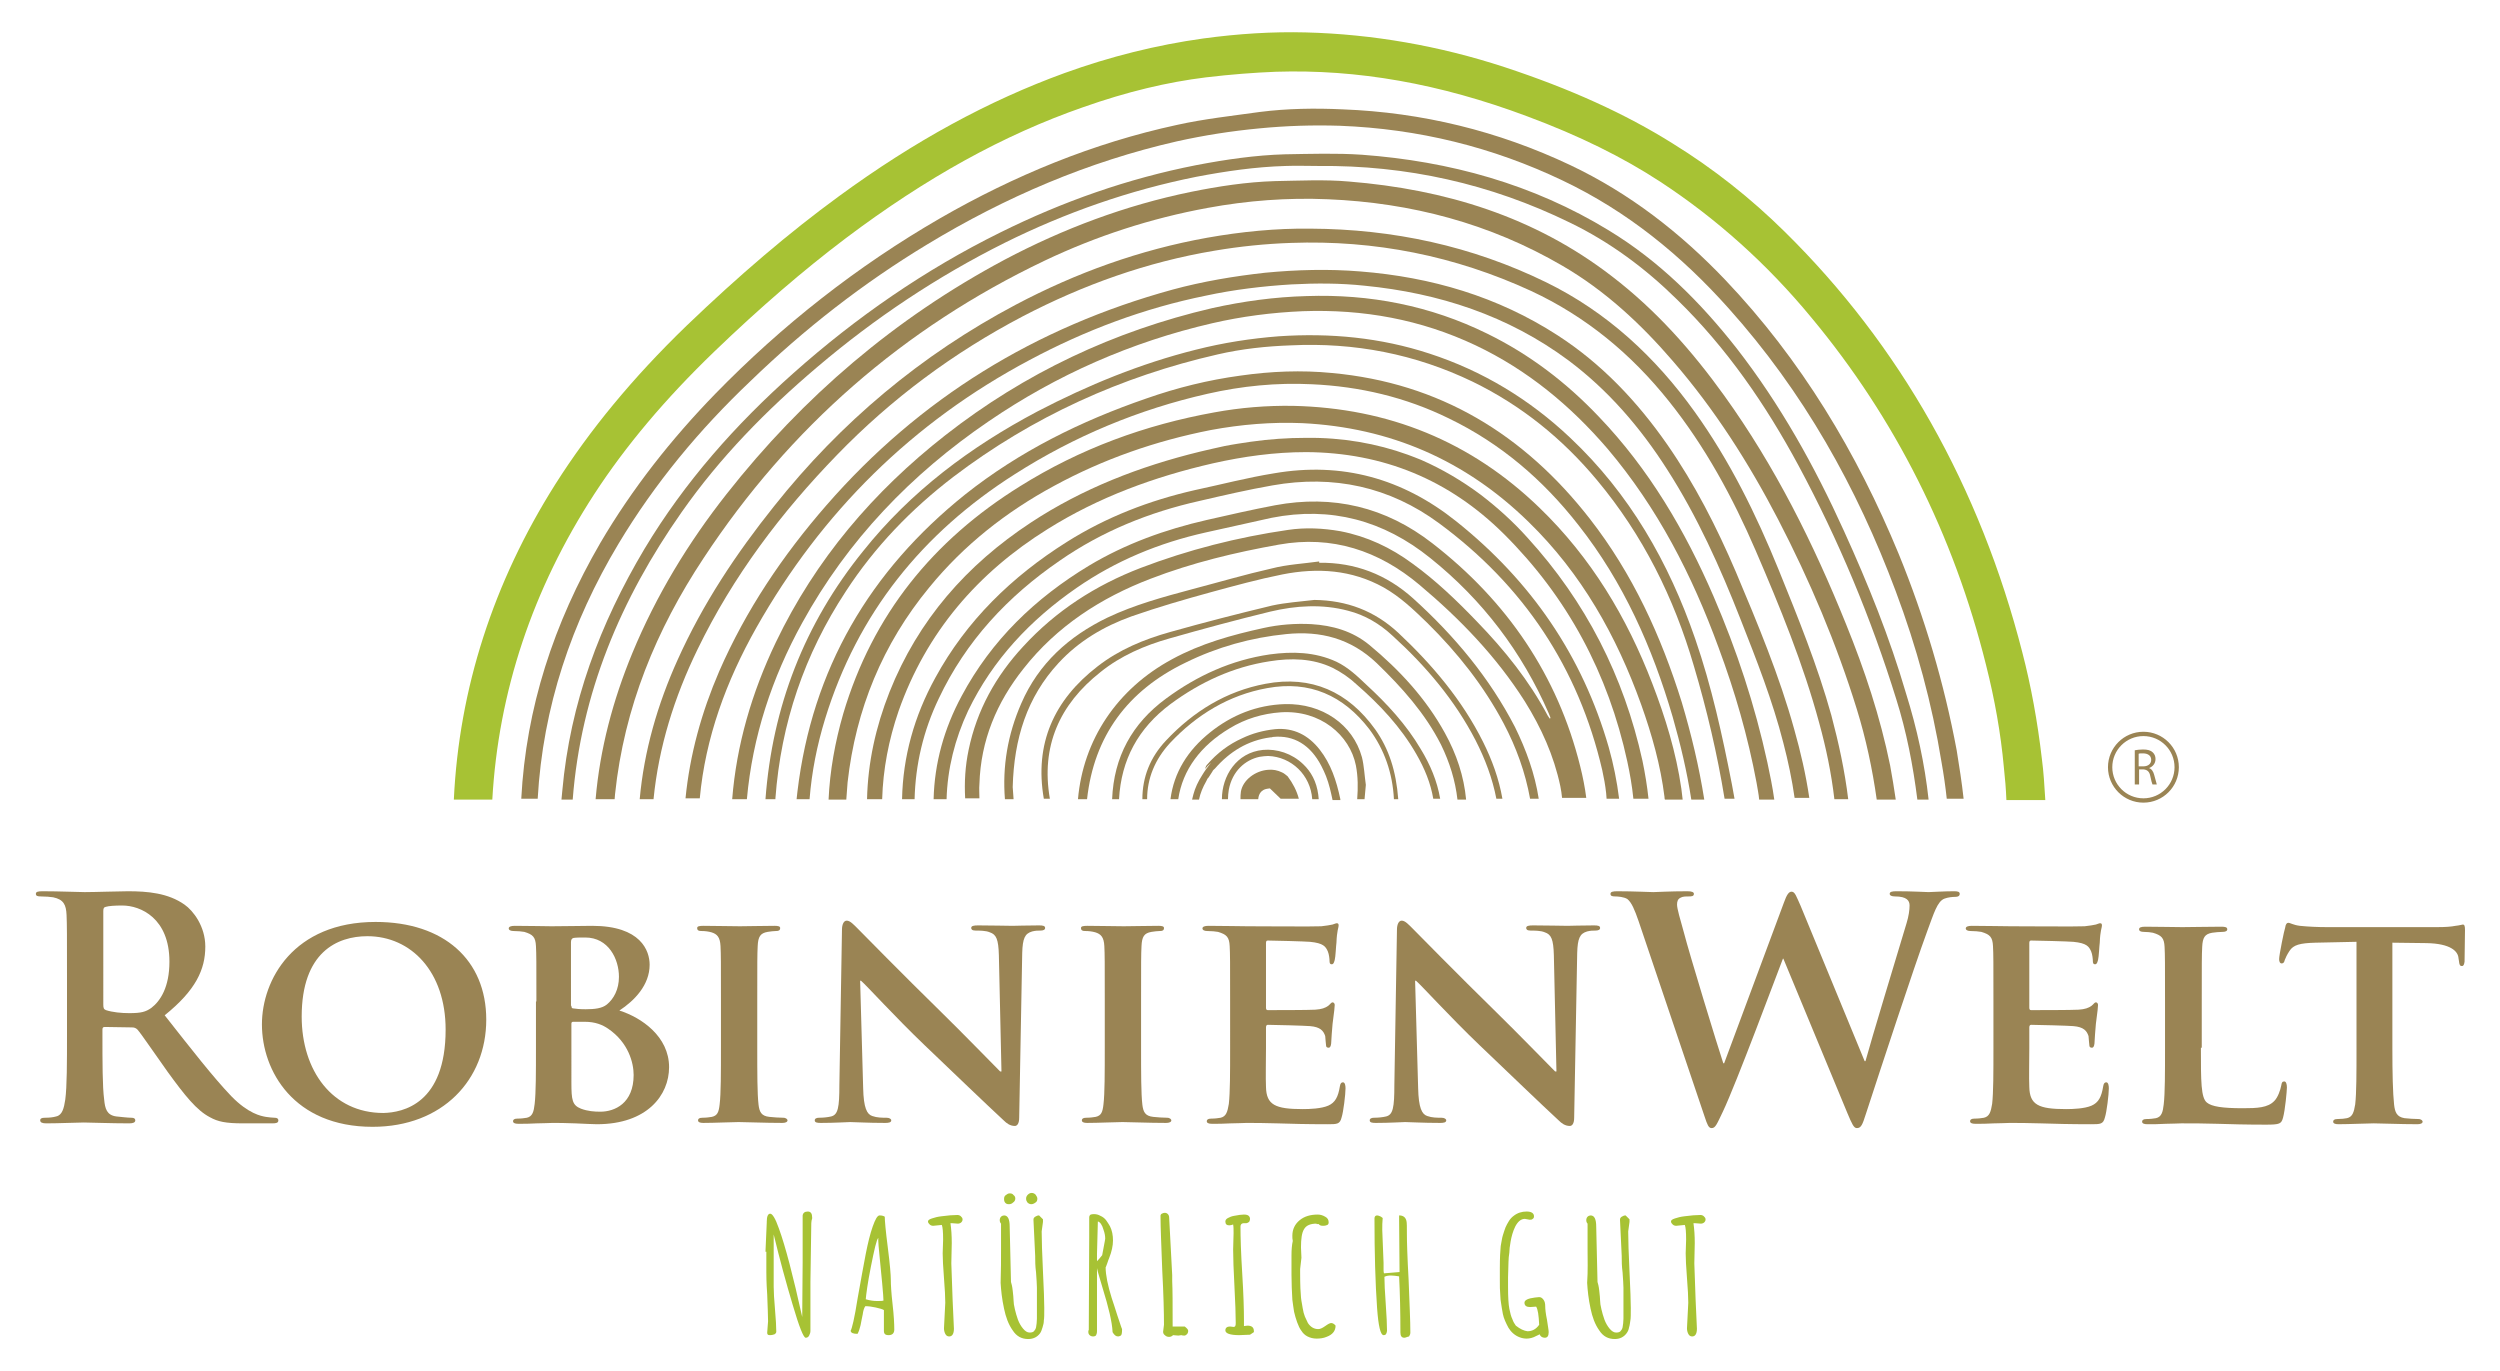 <?xml version="1.0" encoding="utf-8"?>
<!-- Generator: Adobe Illustrator 25.0.0, SVG Export Plug-In . SVG Version: 6.00 Build 0)  -->
<svg xmlns="http://www.w3.org/2000/svg" xmlns:xlink="http://www.w3.org/1999/xlink" version="1.1" id="Ebene_1" x="0px" y="0px" viewBox="0 0 578.4 317.3" enable-background="new 0 0 578.4 317.3" xml:space="preserve" x-wepsymp-responsive-width="2560" x-wepsymp-responsive-height="1404.371">
<g>
	<path fill="#9A8454" d="M15.5,226.8c0-10.8,0-12.8-0.1-15.1c-0.1-2.4-0.7-3.6-3.1-4.1c-0.6-0.1-1.8-0.2-2.8-0.2   c-0.8,0-1.2-0.1-1.2-0.6c0-0.5,0.5-0.6,1.6-0.6c3.8,0,8.3,0.2,9.7,0.2c2.4,0,7.8-0.2,10-0.2c4.5,0,9.3,0.4,13.1,3.1   c2,1.4,4.8,5,4.8,9.7c0,5.3-2.2,10.1-9.4,15.9c6.3,8,11.2,14.3,15.4,18.7c4,4.1,6.9,4.6,8,4.8c0.8,0.1,1.4,0.2,2,0.2   c0.6,0,0.9,0.2,0.9,0.6c0,0.6-0.5,0.7-1.4,0.7h-6.8c-4,0-5.8-0.4-7.6-1.4c-3.1-1.6-5.8-5-9.8-10.5c-2.8-3.9-6.1-8.8-7-9.8   c-0.4-0.4-0.8-0.5-1.3-0.5l-6.2-0.1c-0.4,0-0.6,0.1-0.6,0.6v1c0,6.6,0,12.2,0.4,15.2c0.2,2.1,0.6,3.6,2.8,3.9   c1.1,0.1,2.6,0.3,3.5,0.3c0.6,0,0.9,0.2,0.9,0.6c0,0.5-0.5,0.7-1.4,0.7c-4.1,0-9.4-0.2-10.5-0.2c-1.4,0-5.8,0.2-8.7,0.2   c-0.9,0-1.4-0.2-1.4-0.7c0-0.4,0.3-0.6,1.1-0.6c1.1,0,1.9-0.1,2.6-0.3c1.4-0.3,1.8-1.9,2.1-3.9c0.4-3,0.4-8.6,0.4-15.2V226.8z    M23.9,232.4c0,0.8,0.1,1.1,0.6,1.3c1.5,0.5,3.6,0.7,5.4,0.7c2.8,0,3.8-0.3,5.1-1.2c2.1-1.6,4.2-4.8,4.2-10.7   c0-10.1-6.7-13-10.9-13c-1.8,0-3.1,0.1-3.8,0.3c-0.5,0.1-0.6,0.4-0.6,1V232.4z"/>
	<path fill="#9A8454" d="M60.6,237c0-10.3,7.3-23.7,26.3-23.7c15.8,0,25.6,8.8,25.6,22.6c0,13.9-10.1,24.8-26.3,24.8   C68,260.7,60.6,247.8,60.6,237z M103.1,238.2c0-13.4-8-21.6-18.1-21.6c-7,0-15.2,3.7-15.2,18.6c0,12.5,7.1,22.3,18.9,22.3   C93.2,257.4,103.1,255.4,103.1,238.2z"/>
	<path fill="#9A8454" d="M124.1,231.7c0-9.2,0-10.9-0.1-12.8c-0.1-2.1-0.7-2.7-2.7-3.3c-0.5-0.1-1.6-0.2-2.5-0.2   c-0.6,0-1.1-0.2-1.1-0.6c0-0.4,0.5-0.6,1.4-0.6c3.3,0,7.3,0.1,8.5,0.1c3.1,0,7.3-0.1,9.4-0.1c11.3,0,13.3,5.8,13.3,9   c0,4.7-3.5,8.3-7,10.6c5.1,1.6,11.5,6,11.5,13.1c0,6.5-5.1,13.2-16.7,13.2c-0.7,0-2.8-0.1-5-0.2c-2.1-0.1-4.3-0.1-5.3-0.1   c-0.7,0-2.1,0.1-3.6,0.1c-1.5,0.1-3.1,0.1-4.3,0.1c-0.8,0-1.2-0.2-1.2-0.6c0-0.3,0.2-0.6,1-0.6c0.9,0,1.6-0.1,2.2-0.2   c1.3-0.3,1.6-1.4,1.8-3.2c0.3-2.6,0.3-7.3,0.3-12.9V231.7z M132.2,232.7c0,0.5,0.2,0.6,0.4,0.6c0.6,0.1,1.5,0.2,2.9,0.2   c2.1,0,3.8-0.2,4.9-1.1c1.6-1.3,2.8-3.5,2.8-6.4c0-4.1-2.4-9.1-7.8-9.1c-0.9,0-2.1,0-2.7,0.1c-0.4,0.1-0.6,0.4-0.6,1V232.7z    M132.2,250.5c0,4,0.2,5.2,2.2,6c1.6,0.6,3.1,0.7,4.5,0.7c3.3,0,7.7-1.9,7.7-8.5c0-2.8-1.2-7.5-5.9-10.7c-1.3-0.9-3-1.6-5.4-1.6   h-2.7c-0.2,0-0.4,0.1-0.4,0.4V250.5z"/>
	<path fill="#9A8454" d="M166.8,231.7c0-9.2,0-10.9-0.1-12.8c-0.1-2.1-0.8-2.8-2.1-3.2c-0.7-0.2-1.5-0.3-2.3-0.3c-0.6,0-1-0.1-1-0.7   c0-0.4,0.5-0.5,1.5-0.5c2.3,0,6.6,0.1,8.4,0.1c1.6,0,5.6-0.1,8-0.1c0.8,0,1.3,0.1,1.3,0.5c0,0.6-0.4,0.7-1,0.7   c-0.6,0-1.1,0.1-1.9,0.2c-1.7,0.3-2.2,1.1-2.3,3.3c-0.1,1.9-0.1,3.6-0.1,12.8v10.7c0,5.8,0,10.7,0.3,13.2c0.2,1.6,0.6,2.6,2.5,2.8   c0.9,0.1,2.3,0.2,3.2,0.2c0.7,0,1,0.4,1,0.6c0,0.4-0.5,0.6-1.2,0.6c-4.1,0-8.4-0.2-10.1-0.2c-1.4,0-5.7,0.2-8.2,0.2   c-0.8,0-1.2-0.2-1.2-0.6c0-0.3,0.2-0.6,1-0.6c0.9,0,1.6-0.1,2.2-0.2c1.3-0.3,1.6-1.1,1.8-2.9c0.3-2.5,0.3-7.3,0.3-13.2V231.7z"/>
	<path fill="#9A8454" d="M199.7,251.7c0.1,4.7,0.9,6.1,2.1,6.5c1.1,0.4,2.3,0.4,3.3,0.4c0.7,0,1.1,0.3,1.1,0.6   c0,0.5-0.6,0.6-1.4,0.6c-4.1,0-7-0.2-8.1-0.2c-0.6,0-3.6,0.2-6.8,0.2c-0.9,0-1.4-0.1-1.4-0.6c0-0.4,0.4-0.6,1-0.6   c0.9,0,2-0.1,2.8-0.3c1.6-0.4,1.9-2.1,1.9-7.3l0.6-35.9c0-1.2,0.4-2.1,1.1-2.1c0.8,0,1.6,0.9,2.7,2c0.8,0.8,10.2,10.4,19.3,19.3   c4.3,4.2,12.6,12.7,13.5,13.6h0.3l-0.6-26.9c-0.1-3.7-0.6-4.8-2.1-5.3c-0.9-0.4-2.4-0.4-3.3-0.4c-0.8,0-1-0.3-1-0.6   c0-0.5,0.6-0.6,1.6-0.6c3.3,0,6.6,0.1,8,0.1c0.7,0,3.1-0.1,6.1-0.1c0.9,0,1.4,0.1,1.4,0.6c0,0.4-0.4,0.6-1.1,0.6   c-0.6,0-1.1,0-1.9,0.2c-1.7,0.5-2.2,1.6-2.3,5l-0.7,38.1c0,1.4-0.5,1.9-1,1.9c-1.1,0-1.9-0.6-2.6-1.3c-3.9-3.6-11.7-11.1-18.3-17.4   c-6.8-6.5-13.5-13.9-14.7-14.9H199L199.7,251.7z"/>
	<path fill="#9A8454" d="M255.6,231.7c0-9.2,0-10.9-0.1-12.8c-0.1-2.1-0.8-2.8-2.1-3.2c-0.7-0.2-1.5-0.3-2.3-0.3c-0.6,0-1-0.1-1-0.7   c0-0.4,0.5-0.5,1.5-0.5c2.3,0,6.6,0.1,8.4,0.1c1.6,0,5.6-0.1,8-0.1c0.8,0,1.3,0.1,1.3,0.5c0,0.6-0.4,0.7-1,0.7   c-0.6,0-1.1,0.1-1.9,0.2c-1.7,0.3-2.2,1.1-2.3,3.3c-0.1,1.9-0.1,3.6-0.1,12.8v10.7c0,5.8,0,10.7,0.3,13.2c0.2,1.6,0.6,2.6,2.5,2.8   c0.9,0.1,2.3,0.2,3.2,0.2c0.7,0,1,0.4,1,0.6c0,0.4-0.5,0.6-1.2,0.6c-4.1,0-8.4-0.2-10.1-0.2c-1.4,0-5.7,0.2-8.2,0.2   c-0.8,0-1.2-0.2-1.2-0.6c0-0.3,0.2-0.6,1-0.6c0.9,0,1.6-0.1,2.2-0.2c1.3-0.3,1.6-1.1,1.8-2.9c0.3-2.5,0.3-7.3,0.3-13.2V231.7z"/>
	<path fill="#9A8454" d="M284.6,231.7c0-9.2,0-10.9-0.1-12.8c-0.1-2.1-0.7-2.7-2.7-3.3c-0.5-0.1-1.6-0.2-2.5-0.2   c-0.6,0-1.1-0.2-1.1-0.6c0-0.4,0.5-0.6,1.4-0.6c3.3,0,7.3,0.1,9,0.1c2,0,15.9,0.1,17.1,0c1.1-0.1,2.1-0.3,2.6-0.4   c0.4-0.1,0.7-0.3,1-0.3c0.4,0,0.4,0.3,0.4,0.6c0,0.4-0.4,1.1-0.5,3.9c-0.1,0.6-0.2,3.3-0.4,4c-0.1,0.3-0.2,1-0.7,1   c-0.4,0-0.5-0.3-0.5-0.8c0-0.4-0.1-1.5-0.4-2.2c-0.5-1.1-1-1.9-4.1-2.2c-1.1-0.1-8.5-0.3-9.8-0.3c-0.3,0-0.4,0.2-0.4,0.6v14.9   c0,0.4,0.1,0.6,0.4,0.6c1.4,0,9.5,0,11-0.1c1.5-0.1,2.3-0.4,3-0.9c0.5-0.4,0.7-0.8,1-0.8c0.3,0,0.5,0.3,0.5,0.6   c0,0.4-0.1,1.4-0.5,4.4c-0.1,1.2-0.3,3.6-0.3,4.1c0,0.5-0.1,1.4-0.6,1.4c-0.4,0-0.6-0.2-0.6-0.5c-0.1-0.6-0.1-1.4-0.2-2.2   c-0.4-1.2-1.1-2.1-3.5-2.3c-1.1-0.1-8.3-0.3-9.8-0.3c-0.3,0-0.4,0.3-0.4,0.6v4.8c0,2.1-0.1,7.2,0,9c0.1,4.1,2.1,5.1,8.5,5.1   c1.6,0,4.3-0.1,5.9-0.8c1.6-0.7,2.3-2,2.7-4.5c0.1-0.6,0.3-0.9,0.7-0.9c0.5,0,0.6,0.8,0.6,1.4c0,1.4-0.5,5.5-0.9,6.7   c-0.4,1.6-1,1.6-3.3,1.6c-4.7,0-8.5-0.1-11.5-0.2c-3.1-0.1-5.4-0.1-7.3-0.1c-0.7,0-2.1,0.1-3.6,0.1c-1.5,0.1-3.1,0.1-4.3,0.1   c-0.8,0-1.2-0.2-1.2-0.6c0-0.3,0.2-0.6,1-0.6c0.9,0,1.6-0.1,2.2-0.2c1.3-0.3,1.6-1.4,1.9-3.2c0.3-2.6,0.3-7.3,0.3-12.9V231.7z"/>
	<path fill="#9A8454" d="M328.1,251.7c0.1,4.7,0.9,6.1,2.1,6.5c1.1,0.4,2.3,0.4,3.3,0.4c0.7,0,1.1,0.3,1.1,0.6   c0,0.5-0.6,0.6-1.4,0.6c-4.1,0-7-0.2-8.1-0.2c-0.6,0-3.6,0.2-6.8,0.2c-0.9,0-1.4-0.1-1.4-0.6c0-0.4,0.4-0.6,1-0.6   c0.9,0,2-0.1,2.8-0.3c1.6-0.4,1.9-2.1,1.9-7.3l0.6-35.9c0-1.2,0.4-2.1,1.1-2.1c0.8,0,1.6,0.9,2.7,2c0.8,0.8,10.2,10.4,19.3,19.3   c4.3,4.2,12.6,12.7,13.5,13.6h0.3l-0.6-26.9c-0.1-3.7-0.6-4.8-2.1-5.3c-0.9-0.4-2.4-0.4-3.3-0.4c-0.8,0-1-0.3-1-0.6   c0-0.5,0.6-0.6,1.6-0.6c3.3,0,6.6,0.1,8,0.1c0.7,0,3.1-0.1,6.1-0.1c0.9,0,1.4,0.1,1.4,0.6c0,0.4-0.4,0.6-1.1,0.6   c-0.6,0-1.1,0-1.9,0.2c-1.7,0.5-2.2,1.6-2.3,5l-0.7,38.1c0,1.4-0.5,1.9-1,1.9c-1.1,0-1.9-0.6-2.6-1.3c-3.9-3.6-11.7-11.1-18.3-17.4   c-6.8-6.5-13.5-13.9-14.7-14.9h-0.2L328.1,251.7z"/>
	<path fill="#9A8454" d="M379.1,213.1c-0.9-2.6-1.6-4.3-2.6-5.1c-0.8-0.5-2.2-0.6-2.8-0.6c-0.7,0-1.1-0.1-1.1-0.6   c0-0.5,0.6-0.6,1.6-0.6c3.7,0,7.6,0.2,8.3,0.2s3.8-0.2,7.9-0.2c1,0,1.5,0.2,1.5,0.6c0,0.6-0.6,0.6-1.3,0.6c-0.6,0-1.3,0-1.8,0.3   c-0.6,0.3-0.8,0.8-0.8,1.6c0,0.9,0.7,3.3,1.6,6.5c1.2,4.7,7.8,26.3,9.1,30.2h0.2l13.8-37.1c0.7-2,1.2-2.6,1.8-2.6   c0.8,0,1.1,1.1,2.1,3.3l14.8,35.9h0.2c1.3-4.8,7-23.6,9.5-31.9c0.5-1.6,0.7-3.1,0.7-4.1c0-1.1-0.6-2.1-3.4-2.1   c-0.7,0-1.2-0.2-1.2-0.6c0-0.5,0.6-0.6,1.6-0.6c3.8,0,6.8,0.2,7.4,0.2c0.5,0,3.6-0.2,5.9-0.2c0.8,0,1.3,0.1,1.3,0.6   c0,0.5-0.4,0.7-1,0.7c-0.7,0-1.7,0.1-2.5,0.4c-1.7,0.6-2.5,3.5-4,7.5c-3.3,9-10.7,31.6-14.2,42.3c-0.8,2.5-1.1,3.3-2.1,3.3   c-0.7,0-1.1-0.9-2.2-3.5l-14.8-35.7h-0.1c-1.4,3.6-10.8,28.9-13.9,35.4c-1.4,2.9-1.7,3.8-2.6,3.8c-0.7,0-1-0.8-1.6-2.6L379.1,213.1   z"/>
	<path fill="#9A8454" d="M461.2,231.7c0-9.2,0-10.9-0.1-12.8c-0.1-2.1-0.7-2.7-2.7-3.3c-0.5-0.1-1.6-0.2-2.5-0.2   c-0.6,0-1.1-0.2-1.1-0.6c0-0.4,0.5-0.6,1.4-0.6c3.3,0,7.3,0.1,9,0.1c2,0,15.9,0.1,17.1,0c1.1-0.1,2.1-0.3,2.6-0.4   c0.4-0.1,0.7-0.3,1-0.3c0.4,0,0.4,0.3,0.4,0.6c0,0.4-0.4,1.1-0.5,3.9c-0.1,0.6-0.2,3.3-0.4,4c-0.1,0.3-0.2,1-0.7,1   c-0.4,0-0.5-0.3-0.5-0.8c0-0.4-0.1-1.5-0.4-2.2c-0.5-1.1-1-1.9-4.1-2.2c-1.1-0.1-8.5-0.3-9.8-0.3c-0.3,0-0.4,0.2-0.4,0.6v14.9   c0,0.4,0.1,0.6,0.4,0.6c1.4,0,9.5,0,11-0.1c1.5-0.1,2.3-0.4,3-0.9c0.5-0.4,0.7-0.8,1-0.8c0.3,0,0.5,0.3,0.5,0.6   c0,0.4-0.1,1.4-0.5,4.4c-0.1,1.2-0.3,3.6-0.3,4.1c0,0.5-0.1,1.4-0.6,1.4c-0.4,0-0.6-0.2-0.6-0.5c-0.1-0.6-0.1-1.4-0.2-2.2   c-0.4-1.2-1.1-2.1-3.5-2.3c-1.1-0.1-8.3-0.3-9.8-0.3c-0.3,0-0.4,0.3-0.4,0.6v4.8c0,2.1-0.1,7.2,0,9c0.1,4.1,2.1,5.1,8.5,5.1   c1.6,0,4.3-0.1,5.9-0.8c1.6-0.7,2.3-2,2.7-4.5c0.1-0.6,0.3-0.9,0.7-0.9c0.5,0,0.6,0.8,0.6,1.4c0,1.4-0.5,5.5-0.9,6.7   c-0.4,1.6-1,1.6-3.3,1.6c-4.7,0-8.5-0.1-11.5-0.2c-3.1-0.1-5.4-0.1-7.3-0.1c-0.7,0-2.1,0.1-3.6,0.1c-1.5,0.1-3.1,0.1-4.3,0.1   c-0.8,0-1.2-0.2-1.2-0.6c0-0.3,0.2-0.6,1-0.6c0.9,0,1.6-0.1,2.2-0.2c1.3-0.3,1.6-1.4,1.9-3.2c0.3-2.6,0.3-7.3,0.3-12.9V231.7z"/>
	<path fill="#9A8454" d="M509.2,242.4c0,7.8,0,11.6,1.4,12.7c1.1,0.9,3.5,1.3,8.3,1.3c3.3,0,5.8-0.1,7.3-1.7   c0.8-0.8,1.4-2.5,1.6-3.6c0.1-0.6,0.2-0.9,0.7-0.9c0.4,0,0.6,0.6,0.6,1.4c0,0.7-0.4,5.2-0.9,7c-0.4,1.4-0.7,1.6-4,1.6   c-4.5,0-8.1-0.1-11.2-0.2c-3.1-0.1-5.8-0.1-8.3-0.1c-0.7,0-2.1,0.1-3.6,0.1c-1.5,0.1-3.1,0.1-4.3,0.1c-0.8,0-1.2-0.2-1.2-0.6   c0-0.3,0.2-0.6,1-0.6c0.9,0,1.6-0.1,2.2-0.2c1.3-0.3,1.6-1.4,1.8-3.2c0.3-2.6,0.3-7.3,0.3-12.9v-10.7c0-9.2,0-10.9-0.1-12.8   c-0.1-2.1-0.7-2.7-2.7-3.3c-0.5-0.1-1.3-0.2-2.1-0.2c-0.7,0-1.1-0.2-1.1-0.6c0-0.4,0.4-0.6,1.4-0.6c2.9,0,6.9,0.1,8.6,0.1   c1.5,0,6.6-0.1,9-0.1c0.9,0,1.4,0.1,1.4,0.6c0,0.4-0.4,0.6-1.1,0.6c-0.7,0-1.7,0.1-2.4,0.2c-1.7,0.3-2.2,1.1-2.3,3.3   c-0.1,1.9-0.1,3.6-0.1,12.8V242.4z"/>
	<path fill="#9A8454" d="M545,217.9l-9.3,0.2c-3.6,0.1-5.1,0.5-6,1.9c-0.6,0.9-0.9,1.6-1.1,2.1c-0.1,0.5-0.3,0.8-0.7,0.8   c-0.4,0-0.6-0.4-0.6-1c0-1,1.2-6.8,1.4-7.3c0.1-0.8,0.4-1.1,0.7-1.1c0.5,0,1.1,0.5,2.7,0.7c1.9,0.2,4.2,0.3,6.3,0.3h25.4   c2,0,3.3-0.1,4.3-0.3c1-0.1,1.5-0.3,1.7-0.3c0.4,0,0.5,0.4,0.5,1.3c0,1.3-0.1,5.8-0.1,7.3c-0.1,0.6-0.2,1-0.6,1   c-0.5,0-0.6-0.3-0.7-1.2l-0.1-0.6c-0.1-1.6-1.8-3.4-7.4-3.5l-7.9-0.1v24.5c0,5.6,0.1,10.3,0.4,13c0.2,1.7,0.6,2.8,2.4,3.1   c0.9,0.1,2.3,0.2,3.2,0.2c0.7,0,1,0.4,1,0.6c0,0.4-0.5,0.6-1.2,0.6c-4.1,0-8.3-0.2-10.1-0.2c-1.4,0-5.7,0.2-8.2,0.2   c-0.8,0-1.2-0.2-1.2-0.6c0-0.3,0.2-0.6,1-0.6c0.9,0,1.7-0.1,2.2-0.2c1.3-0.3,1.6-1.4,1.9-3.2c0.3-2.6,0.3-7.3,0.3-12.9V217.9z"/>
</g>
<g>
	<path fill="#A7C234" d="M177.1,289.6l0.3-6.8v-0.2c0-1.2,0.3-1.8,0.8-1.8c0.5,0,1.2,1.1,2,3.4c1.5,4.1,3.3,11,5.4,20.5l0,0.2   l0.1-12.8v-10.9c0.1-0.6,0.5-0.9,1.2-0.9s1,0.5,1,1.4v0.2c-0.1,0.3-0.2,0.7-0.2,1.1l-0.2,13.6v11.3c0,0.4-0.1,0.7-0.3,1.1   c-0.2,0.4-0.5,0.5-0.8,0.5c-0.5,0-1.5-2.5-3-7.6c-1.5-5-3-10.5-4.4-16.3v12.1c0,1.2,0.1,2.9,0.3,5.2c0.2,2.3,0.3,4.1,0.3,5.2   c0,0.2-0.1,0.4-0.4,0.6c-0.3,0.1-0.6,0.2-1.1,0.2s-0.6-0.2-0.6-0.6l0.2-2.6c0-1.3-0.1-3.3-0.2-6.2c-0.2-2.9-0.2-4.6-0.2-5.2V289.6z   "/>
	<path fill="#A7C234" d="M205.6,308.9c-0.8,0-1.1-0.3-1.1-1v-4.8c-0.3-0.2-1-0.4-1.9-0.6s-1.7-0.3-2.4-0.3c-0.3,0.4-0.5,1.1-0.6,1.9   c-0.2,0.8-0.3,1.6-0.5,2.5c-0.2,0.8-0.4,1.5-0.7,2c-1,0-1.5-0.2-1.6-0.7c0.3-0.5,0.9-2.9,1.6-7.4c0.8-4.4,1.4-7.9,1.9-10.4   c0.5-2.5,1-4.6,1.6-6.3c0.6-1.7,1.1-2.6,1.6-2.6s0.9,0.1,1.2,0.3c0,0.9,0.2,3.2,0.7,7.1c0.5,3.9,0.7,6.4,0.7,7.5   c0,1.1,0.1,3,0.4,5.6c0.3,2.6,0.4,4.6,0.4,5.9C206.9,308.5,206.4,308.9,205.6,308.9z M204.1,296.9c-0.2-2.2-0.4-4.2-0.6-6.2   c-0.2-2-0.3-3.2-0.3-3.6s0-0.7,0-0.7c-0.4,0.4-0.9,2.6-1.7,6.6s-1.1,6.5-1.2,7.6c1,0.3,1.9,0.4,2.6,0.4s1.2,0,1.5-0.1   C204.4,300.4,204.3,299.1,204.1,296.9z"/>
	<path fill="#A7C234" d="M220.2,287.6l-0.1,4.7l0.3,8.5l0.3,6.6c0,1.2-0.4,1.8-1.1,1.8c-0.4,0-0.7-0.2-0.9-0.6   c-0.2-0.4-0.3-0.8-0.3-1.3l0.3-5.9c0-1.3-0.1-3.2-0.3-5.7c-0.2-2.6-0.3-4.5-0.3-5.7l0.1-3.2c0-1.8-0.1-2.9-0.3-3.4l-2,0.2   c-0.3,0-0.6-0.1-0.8-0.3c-0.2-0.2-0.4-0.4-0.4-0.7s0.3-0.5,0.9-0.7c0.6-0.2,1.3-0.4,2.2-0.5c1.5-0.2,2.7-0.3,3.7-0.3   c0.3,0,0.6,0.1,0.8,0.3c0.2,0.2,0.4,0.4,0.4,0.7c0,0.3-0.1,0.5-0.3,0.7c-0.2,0.2-0.5,0.3-0.8,0.3l-1.3-0.1c-0.2,0-0.3,0-0.4,0   C220.1,284.4,220.2,285.9,220.2,287.6z"/>
	<path fill="#A7C234" d="M231.6,288.9l0-5.8c-0.2-0.2-0.3-0.5-0.3-0.8c0-0.3,0.1-0.6,0.3-0.8c0.2-0.2,0.5-0.3,0.7-0.3   c0.9,0,1.3,0.9,1.3,2.6l0.3,12.8c0.1,0.3,0.3,1,0.4,2c0.1,1,0.2,1.7,0.2,2.3c0,0.5,0.1,1.2,0.3,2c0.2,0.8,0.4,1.6,0.7,2.4   c0.3,0.8,0.7,1.5,1.2,2.1c0.5,0.6,1,0.9,1.5,0.9c0.5,0,0.8-0.1,1-0.3c0.2-0.2,0.4-0.5,0.5-0.9c0.1-0.6,0.2-1.3,0.2-2v-7.2   c0-0.8-0.1-1.9-0.2-3.5c-0.2-1.5-0.2-2.7-0.2-3.5v-0.3l-0.1-2.1l-0.3-6.3c0-0.3,0.1-0.5,0.4-0.7c0.3-0.2,0.6-0.3,0.9-0.3l0.9,0.9   v0.6l-0.3,2.2c0,2,0.1,5.1,0.3,9.3c0.2,4.1,0.3,6.9,0.3,8.4s0,2.4-0.1,2.9c0,0.5-0.1,1-0.3,1.6s-0.3,1-0.6,1.4   c-0.6,0.8-1.5,1.3-2.7,1.3c-1.5,0-2.7-0.6-3.6-2c-1-1.4-1.6-3.1-2-5c-0.5-2.3-0.7-4.3-0.8-6C231.6,294,231.6,291.4,231.6,288.9z    M234.9,277.3c0,0.4-0.2,0.7-0.5,0.9c-0.3,0.3-0.6,0.4-1,0.4c-0.4,0-0.6-0.1-0.8-0.3c-0.2-0.2-0.3-0.5-0.3-0.9s0.1-0.7,0.4-0.9   s0.5-0.4,0.9-0.4s0.7,0.1,0.9,0.4C234.8,276.7,234.9,277,234.9,277.3z M238.6,278.6c-0.3,0-0.6-0.1-0.9-0.4   c-0.2-0.3-0.3-0.5-0.3-0.9c0-0.3,0.1-0.6,0.4-0.9c0.3-0.3,0.6-0.4,0.9-0.4s0.6,0.1,0.9,0.4c0.2,0.3,0.4,0.6,0.4,0.9   c0,0.4-0.1,0.7-0.4,0.9C239.2,278.5,238.9,278.6,238.6,278.6z"/>
	<path fill="#A7C234" d="M251.9,307.8l0.1-21.6v-4.5c0-0.3,0.1-0.5,0.2-0.6c0.1-0.1,0.4-0.2,0.9-0.2s1,0.1,1.5,0.4   c0.5,0.2,1,0.6,1.3,1c0.3,0.4,0.6,0.9,0.9,1.4c0.5,1,0.7,2.1,0.7,3.3s-0.3,2.6-0.9,4.1c-0.1,0.2-0.2,0.5-0.4,1.1   c-0.2,0.5-0.3,0.9-0.4,1c0,1.8,0.5,4.2,1.4,7.1c0.3,1,0.8,2.3,1.3,4c0.6,1.7,0.9,2.8,1.1,3.2v0.1c0,0.8-0.1,1.3-0.3,1.4   c-0.2,0.1-0.4,0.2-0.6,0.2c-0.5,0-0.9-0.3-1.3-1v-0.1c-0.1-2.2-0.9-5.6-2.3-10.1c-0.6-2.1-1.1-3.6-1.3-4.6V308   c0,0.4-0.1,0.7-0.2,0.9c-0.1,0.2-0.4,0.3-0.7,0.3s-0.6-0.1-0.8-0.3c-0.2-0.2-0.3-0.4-0.3-0.7V307.8z M254,282.6l-0.2,7.5   c0,0.8,0,1.3,0,1.7c0.4-0.4,0.8-0.9,1.2-1.4l0.6-3.2c0-0.2,0.1-0.4,0.1-0.6c0-0.6-0.1-1.3-0.4-2.1C255,283.4,254.5,282.7,254,282.6   z"/>
	<path fill="#A7C234" d="M271.2,295l0,1.2v0.2c0.1,2.1,0.1,5.3,0.1,9.6v0.9h2.8c0.5,0.4,0.8,0.7,0.8,1c0,0.3-0.1,0.6-0.3,0.8   c-0.2,0.2-0.4,0.3-0.6,0.3c-0.2,0-0.4,0-0.7-0.1c-0.2,0-0.4,0.1-0.7,0.1l-1.2-0.1c-0.3,0.3-0.6,0.4-0.9,0.4c-0.4,0-0.7-0.1-1-0.4   c-0.3-0.2-0.4-0.5-0.4-0.8l0.2-1.6c0-2.8-0.1-7-0.4-12.6c-0.2-5.6-0.4-9.8-0.4-12.6c0-0.2,0.1-0.4,0.3-0.5s0.4-0.2,0.7-0.2   s0.5,0.1,0.7,0.3c0.2,0.2,0.3,0.5,0.3,0.8L271.2,295z"/>
	<path fill="#A7C234" d="M288.3,283l-0.6,0c-0.2,0-0.4,0.1-0.5,0.2c-0.1,0.1-0.2,0.3-0.2,0.6c0,2.4,0.1,6,0.4,10.8   c0.3,4.8,0.4,8.4,0.4,10.8v1.4c0.3,0,0.5-0.1,0.8-0.1c1,0,1.5,0.4,1.5,1.3v0.2l-0.9,0.6l-2.5,0.1c-2.1,0-3.2-0.4-3.2-1.1   c0-0.6,0.4-0.9,1.1-0.9l0.8,0.1c0.4,0,0.5-0.3,0.5-0.9c0-1.9-0.1-4.7-0.3-8.5c-0.2-3.8-0.3-6.6-0.3-8.5l0.1-3.8c0-0.8,0-1.5-0.1-2   c-0.3,0.1-0.6,0.2-0.9,0.2c-0.6,0-0.9-0.3-0.9-0.9c0-0.3,0.2-0.6,0.6-0.8s0.8-0.4,1.4-0.5c1-0.2,1.8-0.3,2.3-0.3s0.9,0.1,1.1,0.3   c0.2,0.2,0.3,0.4,0.3,0.7s-0.1,0.5-0.2,0.7C288.7,282.9,288.5,283,288.3,283z"/>
	<path fill="#A7C234" d="M301.1,291l-0.3,2.6v0.9c0,2.9,0.1,4.7,0.2,5.7s0.3,1.7,0.4,2.5c0.1,0.7,0.3,1.4,0.5,1.9   c0.2,0.5,0.5,1,0.7,1.5c0.6,0.9,1.4,1.4,2.4,1.4c0.4,0,0.9-0.2,1.6-0.7s1.1-0.7,1.4-0.7c0.3,0,0.7,0.2,1,0.6c0,1.2-0.7,2.1-2.1,2.6   c-0.7,0.3-1.5,0.4-2.3,0.4c-0.8,0-1.5-0.2-2.1-0.5c-0.6-0.3-1.1-0.8-1.4-1.3c-0.4-0.5-0.7-1.2-1-2c-0.3-0.8-0.5-1.6-0.7-2.4   c-0.1-0.8-0.3-1.8-0.4-2.8c-0.1-1.8-0.2-3.7-0.2-5.8l0-4.4c0-1.4,0.1-2.5,0.3-3.4c-0.1-0.4-0.1-0.8-0.1-1.2c0-1.5,0.6-2.7,1.7-3.6   c1.1-0.9,2.5-1.3,4.2-1.3c0.6,0,1.2,0.2,1.7,0.5c0.6,0.3,0.8,0.8,0.8,1.3c0,0.3-0.1,0.5-0.3,0.6c-0.2,0.1-0.5,0.2-1,0.2   c-0.5,0-0.8-0.1-1-0.4v0h-0.5v-0.1c-1.4,0-2.4,0.4-2.9,1.3c-0.5,0.8-0.7,2.2-0.7,4.2L301.1,291z"/>
	<path fill="#A7C234" d="M324.9,309.5c-0.6,0-0.9-0.4-0.9-1.2c0-4.7-0.1-9-0.3-13c-0.7-0.1-1.3-0.2-1.9-0.2s-1.1,0.1-1.5,0.3   c0,1.4,0.1,3.4,0.3,6.2c0.2,2.8,0.3,4.9,0.3,6.3c0,0.2-0.1,0.5-0.2,0.7c-0.1,0.2-0.3,0.3-0.6,0.3c-0.7,0-1.2-2.1-1.5-6.3   c-0.4-5.7-0.6-12.6-0.6-20.7c0-0.4,0.2-0.7,0.6-0.7c0.2,0,0.5,0.1,0.7,0.2c0.3,0.1,0.4,0.3,0.6,0.4c-0.1,0.9-0.1,1.8-0.1,2.8   l0.3,7.6l0,1.4c0,0.3,0,0.7,0.1,1l3.6-0.3l-0.1-12.1v-1c0.9,0,1.5,0.4,1.7,1.3c0.1,0.4,0.1,1.4,0.1,3.1c0,1.7,0.1,5.2,0.4,10.6   c0.2,5.4,0.4,9.4,0.4,12.1c0,0.3-0.1,0.6-0.3,0.9C325.5,309.3,325.2,309.5,324.9,309.5z"/>
	<path fill="#A7C234" d="M355.4,302.3l-1.4,0.1c-0.8,0-1.3-0.3-1.3-1c0-0.6,0.8-1,2.4-1.2c0.3,0,0.7-0.1,1-0.1c0.4,0,0.7,0.2,1,0.6   s0.4,0.9,0.4,1.5c0,0.6,0.1,1.7,0.4,3.1c0.2,1.5,0.4,2.4,0.4,2.9c0,0.9-0.3,1.3-0.9,1.3s-1-0.3-1.2-0.8v0c-0.1,0.1-0.4,0.2-0.8,0.4   c-0.7,0.4-1.5,0.6-2.2,0.6c-0.5,0-1.1-0.1-1.6-0.3c-1.1-0.4-2-1.2-2.6-2.2c-0.6-1.1-1.1-2.2-1.3-3.2c-0.2-1-0.3-1.8-0.4-2.4   c-0.1-0.6-0.2-1.3-0.2-2c-0.1-1-0.1-2.1-0.1-3.5l0-2.7c0-2.4,0.1-4.1,0.2-5.1c0.2-1,0.3-1.9,0.5-2.5c0.2-0.7,0.4-1.2,0.6-1.8   c0.2-0.5,0.5-1,0.8-1.5c0.3-0.5,0.7-0.9,1.1-1.2c0.9-0.7,1.9-1,3-1s1.7,0.4,1.7,1.1c0,0.3-0.1,0.5-0.3,0.6   c-0.2,0.2-0.4,0.2-0.7,0.2l-1.1-0.2c-0.9,0-1.6,0.6-2.2,1.7c-0.6,1.2-0.9,2.4-1.1,3.5c-0.2,1.1-0.3,2-0.3,2.6   c-0.1,0.7-0.2,1.4-0.2,2.2c0,1.2-0.1,2.3-0.1,3.5l0,2.3c0,2.3,0.1,4,0.3,5c0.2,1,0.4,1.8,0.7,2.4c0.2,0.6,0.5,1.1,0.8,1.5   c1,0.8,1.9,1.2,2.7,1.3c1.1,0,2-0.5,2.7-1.5C356,304.3,355.8,302.9,355.4,302.3z"/>
	<path fill="#A7C234" d="M367.3,288.9l0-5.8c-0.2-0.2-0.3-0.5-0.3-0.8c0-0.3,0.1-0.6,0.3-0.8c0.2-0.2,0.5-0.3,0.7-0.3   c0.9,0,1.3,0.9,1.3,2.6l0.3,12.8c0.1,0.3,0.3,1,0.4,2c0.1,1,0.2,1.7,0.2,2.3c0,0.5,0.1,1.2,0.3,2s0.4,1.6,0.7,2.4   c0.3,0.8,0.7,1.5,1.2,2.1s1,0.9,1.5,0.9c0.5,0,0.8-0.1,1-0.3c0.2-0.2,0.4-0.5,0.5-0.9c0.1-0.6,0.2-1.3,0.2-2v-7.2   c0-0.8-0.1-1.9-0.2-3.5c-0.2-1.5-0.2-2.7-0.2-3.5v-0.3l-0.1-2.1l-0.3-6.3c0-0.3,0.1-0.5,0.4-0.7c0.3-0.2,0.6-0.3,0.9-0.3l0.9,0.9   v0.6l-0.3,2.2c0,2,0.1,5.1,0.3,9.3s0.3,6.9,0.3,8.4s0,2.4-0.1,2.9s-0.1,1-0.3,1.6c-0.1,0.6-0.3,1-0.6,1.4c-0.6,0.8-1.5,1.3-2.7,1.3   c-1.5,0-2.7-0.6-3.6-2c-1-1.4-1.6-3.1-2-5c-0.5-2.3-0.7-4.3-0.8-6C367.4,294,367.3,291.4,367.3,288.9z"/>
	<path fill="#A7C234" d="M392.1,287.6l-0.1,4.7l0.3,8.5l0.3,6.6c0,1.2-0.4,1.8-1.1,1.8c-0.4,0-0.7-0.2-0.9-0.6   c-0.2-0.4-0.3-0.8-0.3-1.3l0.3-5.9c0-1.3-0.1-3.2-0.3-5.7c-0.2-2.6-0.3-4.5-0.3-5.7l0.1-3.2c0-1.8-0.1-2.9-0.3-3.4l-2,0.2   c-0.3,0-0.6-0.1-0.8-0.3c-0.2-0.2-0.4-0.4-0.4-0.7s0.3-0.5,0.9-0.7c0.6-0.2,1.3-0.4,2.2-0.5c1.5-0.2,2.7-0.3,3.7-0.3   c0.3,0,0.6,0.1,0.8,0.3c0.2,0.2,0.4,0.4,0.4,0.7c0,0.3-0.1,0.5-0.3,0.7c-0.2,0.2-0.5,0.3-0.8,0.3l-1.3-0.1c-0.2,0-0.3,0-0.4,0   C392,284.4,392.1,285.9,392.1,287.6z"/>
</g>
<g>
	<g>
		<path fill="#9A8454" d="M493.8,173.6c0.5-0.1,1.3-0.2,2-0.2c1.1,0,1.8,0.2,2.3,0.7c0.4,0.4,0.6,0.9,0.6,1.5c0,1.1-0.7,1.8-1.5,2.1    v0c0.6,0.2,1,0.8,1.2,1.6c0.3,1.1,0.5,1.9,0.6,2.2H498c-0.1-0.2-0.3-0.9-0.5-1.9c-0.2-1.1-0.7-1.5-1.6-1.6h-1v3.5h-1V173.6z     M494.8,177.3h1.1c1.1,0,1.8-0.6,1.8-1.5c0-1-0.8-1.5-1.9-1.5c-0.5,0-0.9,0-1,0.1V177.3z"/>
	</g>
	<circle fill="none" stroke="#9A8454" stroke-miterlimit="10" cx="495.9" cy="177.5" r="7.7"/>
</g>
<g>
	<path fill="#A7C234" d="M472.4,175.5c-1-8.6-2.5-16.8-4.5-24.5c-9.8-38.3-28.3-71.1-55-97.4c-7.8-7.7-16.5-14.6-25.9-20.4   c-11-6.9-23.8-12.7-39-17.7c-15-4.9-30.4-7.6-45.9-8c-7.7-0.2-15.6,0.3-23.7,1.4c-10.8,1.5-21.6,4.2-32.1,8   c-17.6,6.4-34.7,15.7-52.2,28.5c-11.5,8.4-23,18.2-35.3,30c-12.4,12-22.3,24-30.3,36.6c-14.4,22.8-22.3,47.4-23.5,73h5.9h3   c1.4-24.9,9.3-48.7,23.6-70.7c7.3-11.2,16.4-22,27.7-32.9c10.7-10.3,20.7-18.9,30.5-26.3c18.6-14,36.5-23.9,54.9-30.3   c10.2-3.6,19.5-5.8,28.4-6.9c5.9-0.7,11.2-1.1,16.2-1.3c18.8-0.6,37.8,2.7,58.1,10.3c12.1,4.5,22.2,9.5,30.9,15.2   c12.8,8.4,24.6,18.9,34.9,31.4c19.3,23.2,32.9,50.2,40.4,80.4c2,7.9,3.4,15.8,4.1,23.5c0.3,2.7,0.5,5.2,0.6,7.7h3h6   C473,181.7,472.8,178.5,472.4,175.5z"/>
	<path fill="#9A8454" d="M439.3,128.2c-9.7-23.5-22.6-45-40.2-63.5c-10.4-10.9-22.1-20-35.8-26.5c-16.7-7.9-34.3-12.2-52.7-12.9   c-6.4-0.3-12.8-0.2-19.1,0.6c-6.4,0.9-12.9,1.6-19.2,3c-19.4,4.2-37.6,11.7-54.8,21.6c-19.2,11.1-36.5,24.7-52,40.6   c-10.2,10.5-19.2,21.9-26.6,34.5c-10.8,18.6-17.2,38.2-18.3,59.2h3.8c1.2-21.2,7.8-40.8,18.7-59c8.4-14,18.7-26.4,30.5-37.6   c12.5-12.1,26.1-22.7,41-31.7c18-10.9,37.1-19.1,57.7-23.8c6.3-1.4,12.7-2.4,19.1-3c6.2-0.6,12.4-0.8,18.6-0.6   c18.1,0.7,35.3,4.9,51.6,12.7c14.9,7.1,27.4,17.3,38.3,29.5c17.3,19.3,29.7,41.4,38.7,65.5c4.8,12.8,8.4,26,10.6,39.6   c0.5,2.8,0.9,5.6,1.2,8.4h3.9c-0.4-3.7-1-7.5-1.6-11.2C449.8,158.1,445.3,142.9,439.3,128.2z"/>
	<path fill="#9A8454" d="M426.6,122.8c-6.8-15-14.7-29.2-24.8-42.2c-8.4-10.7-17.9-20.2-29.6-27.3c-17.5-10.7-36.8-16-57.1-17.5   c-5.9-0.4-11.9-0.2-17.8-0.1c-6.9,0.2-13.7,1.2-20.5,2.5c-15.8,3.1-30.9,8.4-45.4,15.6c-17.4,8.6-33.3,19.6-47.8,32.5   c-13.4,11.9-25.2,25.2-34.5,40.7c-10.3,17.3-17.2,35.7-19,55.9c-0.1,0.7-0.1,1.4-0.2,2.1h2.6c1.9-24.6,11.1-46.4,25.2-66.5   c8.9-12.7,19.6-23.6,31.4-33.6c13.3-11.3,27.7-20.9,43.3-28.7c14.1-7,28.9-12.2,44.4-15.3c6.8-1.3,13.7-2.3,20.6-2.5   c2.5-0.1,5.1,0,7.6,0c20.4-0.2,39.8,4.1,58.2,13.1c9.3,4.5,17.5,10.6,24.8,17.8c11.5,11.2,20.5,24.3,28.1,38.4   c9.3,17.3,16.8,35.3,22.6,54c2.4,7.6,3.9,15.4,4.9,23.3h2.6c-0.9-8.3-2.7-16.5-5.2-24.5C437.2,147.5,432.2,135.1,426.6,122.8z"/>
	<path fill="#9A8454" d="M427.1,144.4c-7.5-18.6-16.4-36.5-28.2-52.9c-7.4-10.3-15.8-19.8-26-27.6c-17.9-13.8-38.6-20.1-60.8-21.9   c-5.6-0.5-11.4-0.2-17.1-0.1c-6.6,0.2-13.1,1.2-19.5,2.5c-15.1,3.1-29.5,8.5-43.1,15.7c-25.3,13.5-46.6,31.7-64.3,54.2   c-8.9,11.3-16.3,23.5-21.8,36.8c-4.5,10.9-7.5,22.2-8.5,33.8h4.4c0-0.4,0.1-0.8,0.1-1.2c2.1-20,9.5-38,20.5-54.6   c19.9-30.2,46.2-53.2,78.9-68.8c12-5.7,24.6-9.8,37.7-12.2c9.2-1.7,18.5-2.4,27.8-2c19.3,0.8,37.5,5.6,54.3,15.4   c9.8,5.7,18.1,13.4,25.5,22c9.7,11.2,17.6,23.6,24.4,36.7c7.3,14.1,13.5,28.7,18.2,43.9c2.1,6.8,3.6,13.8,4.6,20.9h4.4   c-0.4-2.6-0.8-5.3-1.3-7.9C435,165.8,431.4,155,427.1,144.4z"/>
	<path fill="#9A8454" d="M411.5,131.8c-5.2-12.8-11.3-25.2-19.4-36.5c-9.1-12.7-20.3-23.1-34.4-30c-17.2-8.4-35.4-12.3-54.5-12.4   c-8-0.1-16,0.7-23.9,2.1c-15.6,2.8-30.3,8.1-44.3,15.5c-21.9,11.6-40.5,27.2-55.9,46.6c-8.8,11-16.5,22.6-22.3,35.5   c-4.7,10.4-7.8,21.2-8.8,32.3h3.2c1.2-12.1,4.8-23.6,10.2-34.7c8.2-16.9,19.3-31.6,32.3-45c12.6-13,26.9-23.6,42.9-32   c14-7.3,28.8-12.6,44.4-15.2c5.9-1,11.8-1.6,17.7-1.8c19.4-0.7,37.9,3,55.5,11.1c12.7,5.9,23.2,14.6,31.9,25.5   c8.4,10.5,14.8,22.3,20.1,34.6c5.6,13,11,26.2,14.7,39.9c1.6,5.8,2.8,11.6,3.5,17.6h3.2c-0.8-6.6-2.2-13-3.9-19.4   C420.5,154,416,142.9,411.5,131.8z"/>
	<path fill="#9A8454" d="M401.6,132.3c-4.4-10.3-9.5-20.3-15.9-29.5c-6.9-9.9-15.1-18.6-25.3-25.2c-13.9-9-29.3-13.5-45.7-14.8   c-7.3-0.6-14.7-0.4-22,0.3c-7.2,0.8-14.4,2-21.4,3.9c-31.7,8.7-58.5,25.1-80.1,49.9c-10.1,11.6-18.6,24.2-24.8,38.4   c-4.1,9.5-6.8,19.3-7.8,29.4h3.3c1.3-14,6.1-27.1,13.1-39.5c15.1-26.7,36.1-47.5,63.2-61.9c12.9-6.9,26.5-12,40.8-14.9   c6.5-1.4,13.2-2.2,19.8-2.6c5.7-0.3,11.3-0.3,16.9,0.3c17.2,1.7,33.2,6.9,47.2,17.3c9.2,6.9,16.6,15.5,22.8,25.2   c7,10.9,12.3,22.7,17,34.7c3.7,9.4,7.4,18.8,9.9,28.6c1.1,4.2,2,8.5,2.6,12.7h3.4c-0.8-5.4-2-10.6-3.5-15.9   C411.7,156.4,406.7,144.4,401.6,132.3z"/>
	<path fill="#9A8454" d="M396.5,138.1c-6.6-15.3-15-29.6-26.6-41.7c-7.5-7.9-16-14.4-25.8-19.2c-13.2-6.5-27.2-9.2-41.8-8.7   c-7.4,0.2-14.7,1.2-21.9,2.8c-22.7,5.3-43.3,15-61.7,29.4c-16.6,13-30,28.7-39.2,47.9c-5.6,11.7-9.1,23.8-10.1,36.3h3.4   c1.3-14.5,5.8-28.1,12.8-40.8c10.5-19.1,25.2-34.4,43.1-46.6c15.8-10.8,33.1-18.4,51.7-22.7c6.9-1.6,13.9-2.5,21-2.8   c14-0.5,27.3,1.9,40,7.9c12,5.7,21.9,13.9,30.5,23.9c11.6,13.7,19.6,29.3,25.7,46c3.8,10.2,6.8,20.6,8.8,31.3   c0.2,1.3,0.5,2.6,0.6,3.9h3.5c-0.4-2.9-1-5.8-1.6-8.6C406,163.1,401.8,150.4,396.5,138.1z"/>
	<path fill="#9A8454" d="M392.2,147.8c-6.1-17.7-15.2-33.6-28.9-46.5c-9.4-8.9-20.3-15.5-32.6-19.5c-11.3-3.7-22.9-4.8-34.8-4   c-6.5,0.5-12.9,1.5-19.2,3.1c-12.8,3.2-25,8.2-36.7,14.3c-15.5,8.2-29.3,18.5-40.3,32.3c-13.6,16.8-21,36-22.6,57.4h2.3   c0-0.1,0-0.1,0-0.2c1.3-17.4,6.7-33.3,16.3-47.9c6.7-10.3,15.1-19,24.9-26.5c18.3-13.9,38.8-23.2,61.1-28.3   c5.6-1.3,11.3-1.9,17-2.1c14.7-0.7,28.7,2,42,8.4c11.3,5.5,20.8,13.2,28.8,22.8c10.6,12.7,17.8,27.2,22.4,43   c3,10.1,5.4,20.3,7.1,30.7h2.3c-0.2-1.1-0.4-2.2-0.6-3.3C398.5,170.2,396,158.8,392.2,147.8z"/>
	<path fill="#9A8454" d="M367.8,120c-15.2-19.5-34.7-31.4-59.6-33.7c-7.1-0.7-14.2-0.4-21.2,0.6c-7.4,1-14.7,2.8-21.8,5.3   c-15.1,5.2-29.3,12.2-41.9,22.2c-22.1,17.7-35.4,40.4-38.8,68.7c-0.1,0.6-0.1,1.2-0.2,1.8h3c0.5-6.3,1.7-12.4,3.6-18.6   c7.5-24.4,22.5-43,43.9-56.6c13.8-8.8,28.7-15,44.6-18.6c7.9-1.8,16-2.6,24.1-2.2c11.1,0.5,21.7,3,31.7,7.9   c12,5.8,21.8,14.2,30,24.7c10.4,13.2,17.1,28.3,21.8,44.4c1.8,6.3,3.3,12.6,4.3,19.1h3c-1.2-7.6-3-15.1-5.2-22.5   C384.3,147.1,377.7,132.7,367.8,120z"/>
	<path fill="#9A8454" d="M382.3,158.2c-5.9-15.4-14.2-29.2-26.1-40.7c-15.9-15.4-35-23.1-57-23.6c-6.1-0.1-12.2,0.4-18.2,1.5   c-16.1,2.9-31.1,8.4-45,17.1c-20.1,12.5-34.1,29.7-40.9,52.6c-1.9,6.6-3.1,13.2-3.4,19.9h3.8h0.3c0.1-1.3,0.2-2.7,0.3-4   c1.9-16.9,8.1-32,18.9-45.1c8-9.8,17.8-17.5,28.9-23.5c11.4-6.2,23.5-10.4,36.2-12.9c7-1.3,14.1-1.9,21.2-1.6   c20.3,1,37.8,8.6,52.4,22.9c12.2,11.9,20.3,26.3,26,42.2c2.5,7,4.5,14.1,5.4,21.4c0,0.2,0,0.4,0.1,0.6h1.2h2.9   c-0.1-0.8-0.2-1.7-0.3-2.5C387.8,174.1,385.3,166,382.3,158.2z"/>
	<path fill="#9A8454" d="M353.4,124.4c-3.4-3.8-7.1-7.1-10.9-10c-4.3-3.2-8.9-5.9-13.7-8c-1-0.4-2-0.8-3.1-1.2   c-7.2-2.6-15.1-4-23.5-3.9c-4.3,0-8.6,0.3-12.8,0.9c-2,0.3-4.1,0.6-6.1,1c-0.9,0.2-1.8,0.4-2.7,0.6c-1,0.2-2,0.5-3,0.7   c-13.9,3.4-27.1,8.5-39.1,16.4c-14.9,9.8-26.1,22.6-32.7,39.2c-3.2,8.1-5,16.3-5.2,24.8h3.5c0.2-6.9,1.5-13.7,3.8-20.4   c6.4-18.2,18.3-32,34.5-42.1c11.8-7.4,24.7-12.1,38.2-15.2c7.1-1.6,14.3-2.6,21.6-2.6c17.8,0.1,33.1,6.4,45.7,18.9   c14.8,14.7,24.2,32.4,28.6,52.7c0.6,2.8,1.1,5.6,1.4,8.6h3.5c-0.3-2.9-0.8-5.9-1.4-8.8C375.7,156.5,366.9,139.2,353.4,124.4z"/>
	<path fill="#9A8454" d="M336.9,120.6c-12.4-9.9-26.4-13.8-42.1-11.1c-6.2,1-12.3,2.6-18.4,3.9c-10.5,2.4-20.4,6.2-29.6,12   c-12.7,8-23.2,18.2-30.4,31.4c-4.9,8.9-7.5,18.3-7.7,28.1h2.9c0.2-8,2-15.8,5.6-23.3c6.3-13.3,15.9-23.6,28-31.9   c9.8-6.8,20.7-11.2,32.3-13.8c5.6-1.3,11.2-2.6,16.9-3.6c14.1-2.5,27.1,0.3,38.6,8.8c19.5,14.4,32.2,33.4,37.7,57.1   c0.4,1.8,0.7,3.5,0.9,5.3c0,0.4,0.1,0.9,0.1,1.3h2.9c-0.5-4-1.3-8-2.4-11.9C366.1,151.7,354.2,134.4,336.9,120.6z"/>
	<path fill="#9A8454" d="M331.4,125.7c-10.8-8.4-23-11.3-36.4-8.8c-5.3,1-10.5,2.2-15.8,3.4c-9.6,2.2-18.8,5.5-27.3,10.6   c-12.4,7.5-22.5,17.2-29.4,30.1c-4.1,7.6-6.3,15.6-6.5,23.9h3c0.2-7,1.9-13.9,5-20.5c5.7-11.8,14.4-21,25.1-28.4   c9.1-6.3,19.1-10.4,29.8-12.8c5.1-1.1,10.2-2.3,15.3-3.4c13.7-2.7,25.9,0.6,36.7,9.3c12.1,9.7,21.2,21.7,27.4,35.9   c0.1,0.3,0.3,0.7,0.4,1c0,0.1,0,0.1-0.1,0.3c-0.2-0.3-0.4-0.5-0.5-0.7c-4.3-8.1-10-15.2-16.4-21.8c-4.6-4.8-9.5-9.5-14.9-13.4   c-5-3.7-10.5-6.3-16.7-7.5c-4-0.7-8.1-0.9-12.1-0.3c-11.7,1.7-23.1,4.6-34.1,8.8c-10.4,4-19.6,9.9-27.2,18.2   c-6.3,6.8-10.7,14.7-12.6,23.9c-0.8,3.8-1,7.5-0.8,11.2h3.3c0-1.1-0.1-2.2,0-3.3c0.3-10.1,4-18.9,10.2-26.7   c7.7-9.8,17.9-16.4,29.4-20.8c9.6-3.7,19.6-6.1,29.7-7.9c12.3-2.2,23.1,1.4,32.5,9.3c9.4,7.9,17.8,16.6,24.4,27   c3.8,6.1,6.7,12.5,8.2,19.6c0.2,0.9,0.3,1.8,0.4,2.7h5.6c-0.3-2.4-0.8-4.9-1.4-7.3C360.4,156.3,348.7,139.1,331.4,125.7z"/>
	<path fill="#9A8454" d="M327,138.5c-6.2-5.6-13.5-8.4-21.8-8.3c0-0.1,0-0.2,0-0.3c-3.6,0.5-7.4,0.7-10.9,1.6   c-6.2,1.4-12.3,3.2-18.4,4.8c-6.7,1.8-13.4,3.6-19.7,6.6c-8.9,4.3-15.9,10.6-19.9,19.8c-3.2,7.3-4.4,14.7-3.8,22.2h2   c-0.1-1-0.1-1.9-0.2-2.8c0.3-11.2,3.3-20.8,10.6-28.7c4.7-5.1,10.5-8.5,16.9-10.8c6-2.1,12.2-3.9,18.4-5.6c5.5-1.5,11-3,16.5-4.1   c8.1-1.6,16-1.1,23.4,3c3.9,2.2,7,5.2,10.1,8.2c7,6.9,13.1,14.6,17.7,23.3c2.9,5.5,5,11.3,6.1,17.4h2c-0.9-5.8-2.9-11.3-5.5-16.6   C344.6,156.8,336.5,147.1,327,138.5z"/>
	<path fill="#9A8454" d="M323.5,146.4c-5.5-5.1-11.9-7.5-19.4-7.6c-3.3,0.4-6.6,0.6-9.8,1.3c-7.9,1.9-15.7,3.9-23.5,6.1   c-6.1,1.7-11.9,4.1-16.9,8c-10.1,7.8-14.6,17.9-12.4,30.6h1.4c-2.1-12.1,2.2-21.8,11.7-29.3c4.7-3.8,10.3-6.2,16-7.8   c7.7-2.2,15.5-4.3,23.3-6.2c5.9-1.4,12-1.8,18-0.2c3.9,1,7.3,3,10.3,5.8c7.7,7,14.4,14.9,19.2,24.2c2.2,4.3,3.9,8.8,4.8,13.5h1.4   c-0.8-4.6-2.4-9-4.5-13.2C338.3,162,331.4,153.8,323.5,146.4z"/>
	<path fill="#9A8454" d="M316.8,149.2c-3.9-3.2-8.5-4.5-13.4-4.8c-3.7-0.2-7.5,0.1-11.1,0.9c-7.3,1.6-14.5,3.6-21.1,7.2   c-12.8,6.9-20.6,18.7-21.8,32.4h2.1c1.6-14.5,9.3-25.1,22.8-31.6c7.3-3.6,15.2-5.8,23.3-6.6c7.9-0.8,14.9,1,20.9,6.7   c5.8,5.6,11.2,11.6,14.9,18.9c2,4.1,3.3,8.3,3.8,12.7h2c-0.5-5.4-2.2-10.5-4.9-15.4C329.9,161.6,323.8,155,316.8,149.2z"/>
	<path fill="#9A8454" d="M316.1,158.4c-2.1-2-4.2-4-6.9-5.3c-5-2.3-10.2-2.4-15.4-1.7c-8.9,1.3-16.8,4.9-24,10.2   c-7.9,5.8-12.1,13.5-12.5,23.3h1.6c0.5-9.1,4.4-16.4,11.9-22c6.9-5.1,14.5-8.6,22.9-9.9c5-0.8,10-0.7,14.6,1.5c2,1,3.9,2.3,5.5,3.8   c5.4,4.7,10.3,9.9,13.9,16.2c1.9,3.3,3.3,6.7,3.9,10.3h1.6c-0.7-4.1-2.3-7.9-4.5-11.5C325.4,167.7,320.9,162.8,316.1,158.4z"/>
	<path fill="#9A8454" d="M292.8,158.2c-9.1,1.7-16.7,6.4-23,13.1c-3.7,3.9-5.5,8.5-5.5,13.6h1.1c0-4.8,1.8-9.2,5.3-13   c6.1-6.5,13.6-11.1,22.5-12.7c9.8-1.8,17.6,1.7,23.6,9.5c3.5,4.7,5.4,10.2,5.7,16.2h1c-0.5-6.6-2.2-11.7-5.3-16.1   C311.9,160,303.4,156.2,292.8,158.2z"/>
	<path fill="#9A8454" d="M297.3,162.9c-6.5,0.2-12.3,2.5-17.4,6.6c-5.1,4.1-8.3,9.2-9.1,15.4h1.8c1-6.8,5.2-12.4,11.9-16.4   c3.6-2.2,7.6-3.4,11.8-3.7c9.2-0.6,16,5.3,17.4,12.3c0.5,2.6,0.5,5.2,0.3,7.8h1.7c0.1-1.1,0.2-2.2,0.3-3.3   c-0.3-2.1-0.4-4.4-0.9-6.4C313,167.6,305.9,162.7,297.3,162.9z"/>
	<path fill="#9A8454" d="M305.3,173.4c-2.6-3.3-6-5.1-10.3-4.7c-2.8,0.3-5.3,1-7.6,2.1c-3.1,1.4-5.8,3.4-8.2,6.2   c-0.2,0.2-0.3,0.6-0.4,0.9c0.4-0.5,0.9-1,1.4-1.4c-0.8,0.9-1.5,1.9-2.1,2.9c-0.9,1.4-1.6,2.9-2,4.4c-0.1,0.4-0.2,0.8-0.3,1.2h0.1   h1.5c0.3-1.5,0.9-2.9,1.7-4.3c0.1-0.2,0.3-0.7,0.5-0.8c0.4-0.6,0.5-0.8,0.9-1.4c0.1-0.3,0.4-0.5,0.6-0.7c3.4-3.9,7.6-6.5,12.8-7.2   c0.2,0,0.4,0,0.6-0.1c4.9-0.5,8.7,1.9,11.2,6.7c0.4,0.8,0.8,1.6,1.1,2.4c0.7,1.8,1.1,3.6,1.5,5.5h0.1h1.7c0-0.1,0-0.1,0-0.2   C309.2,180.6,307.9,176.7,305.3,173.4z"/>
	<path fill="#9A8454" d="M301.5,176.8c-2.6-2.5-6.1-3.6-9.3-3.3c-6.1,0.6-9.5,6-9.5,11.4c0,0,0,0.1,0,0.1c0,0,0-0.1,0-0.1h1.3h0.1   c0,0,0,0,0,0c0-0.8,0.1-1.5,0.2-2.2c0.8-4.3,3.8-6.9,7.1-7.6c0.7-0.1,1.4-0.2,2-0.2c5.4,0.2,9.8,4.4,10.2,10h0.9h0.6   c0-0.3-0.1-0.7-0.1-1C304.6,180.8,303.3,178.5,301.5,176.8z"/>
	<path fill="#9A8454" d="M296.6,178.7c-1-0.5-2.1-0.7-3.2-0.6c-2.9,0.2-5.8,2.3-6.3,5c-0.1,0.6-0.1,1.2-0.1,1.8h3h1.1   c0.1-1.3,0.8-2.2,2-2.4c0.2,0,0.4-0.1,0.7-0.1l2.5,2.4h3.1h1.1c-0.5-1.9-1.4-3.6-2.6-5.2C297.5,179.3,297.1,178.9,296.6,178.7z"/>
</g>
</svg>
